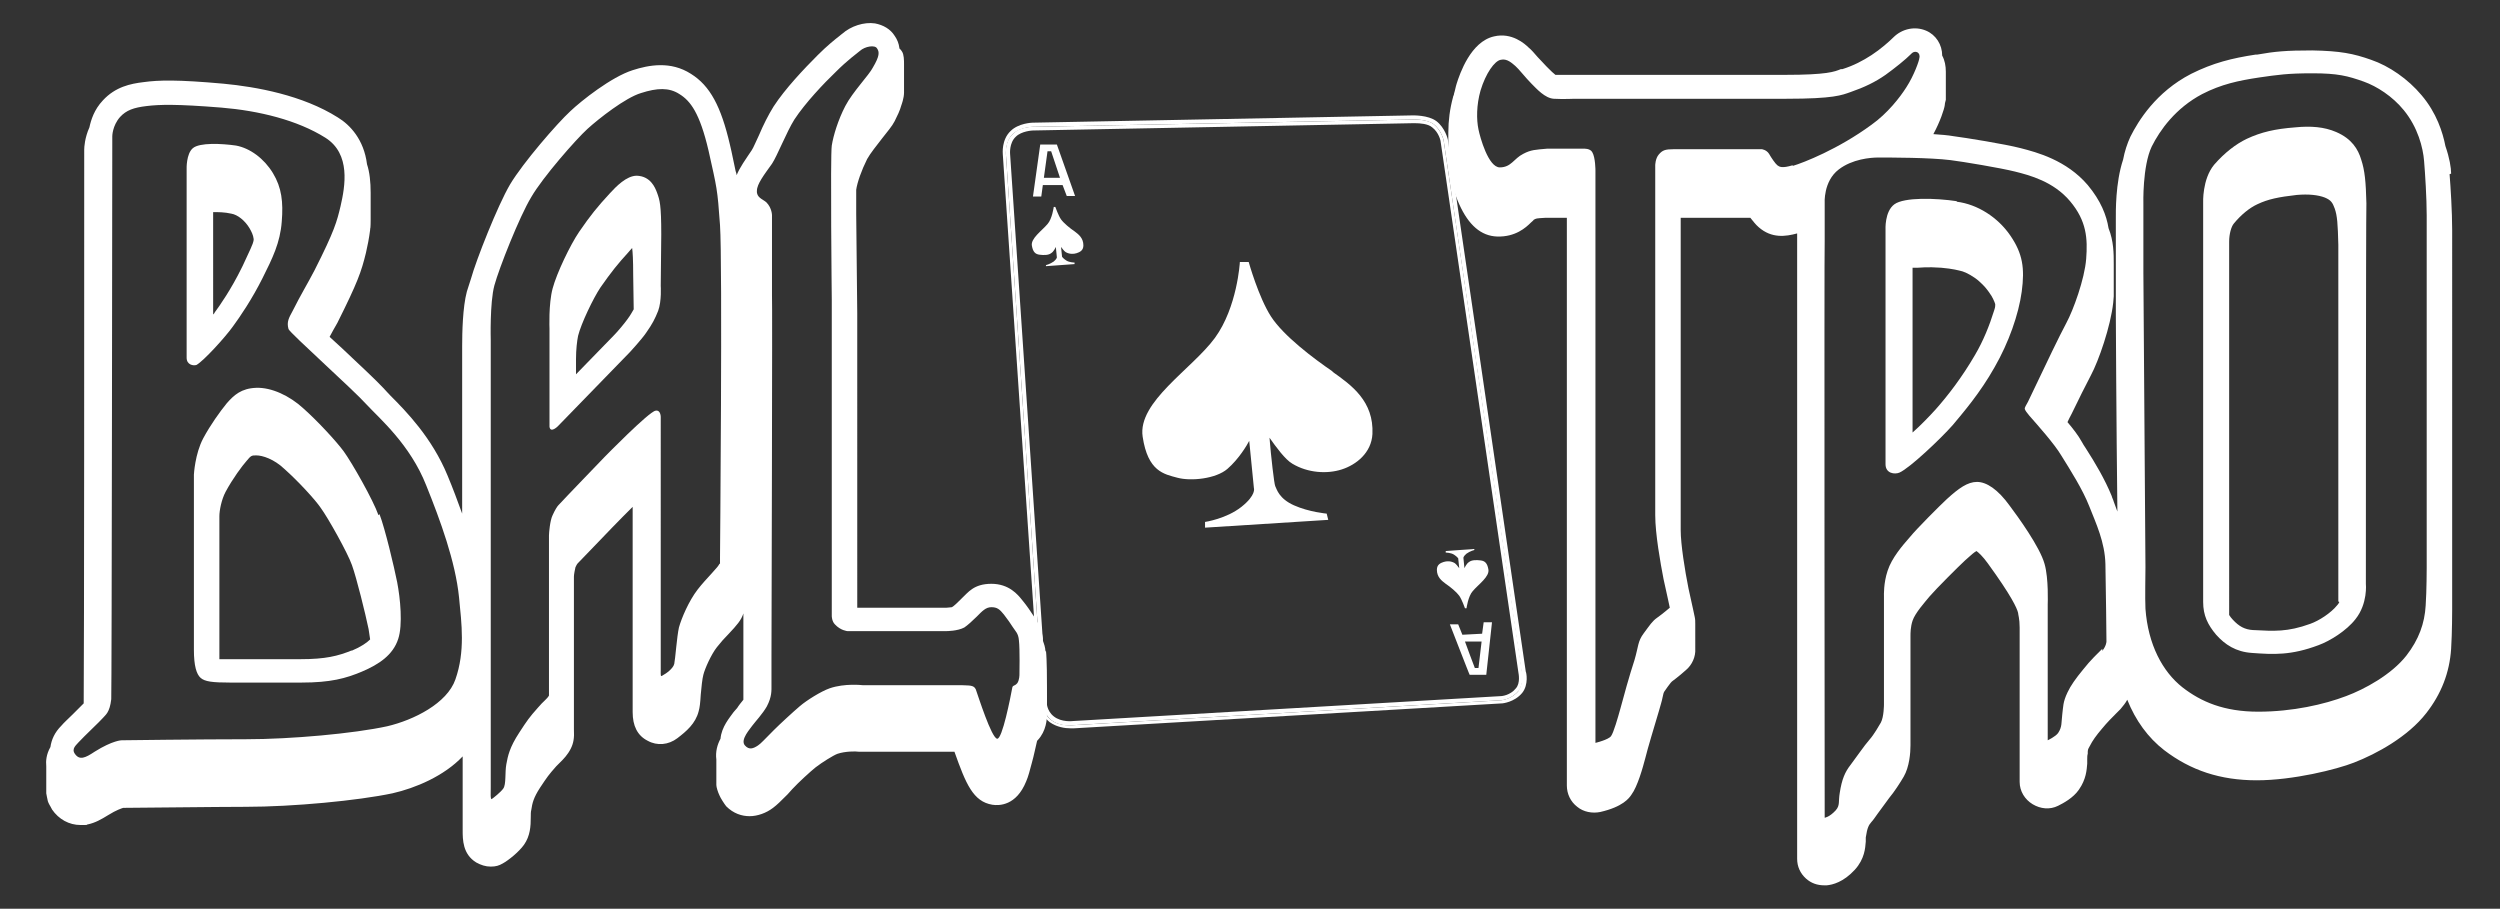 <svg xml:space="preserve" style="enable-background:new 0 0 480.9 174.8;" viewBox="0 0 480.9 174.8" y="0px" x="0px" xmlns:xlink="http://www.w3.org/1999/xlink" xmlns="http://www.w3.org/2000/svg" id="_x31__copy_10" version="1.1">
<rect x="0" y="0" width="480.9" height="174.8" fill="#333333" stroke="none"/>
<style type="text/css">
	.st0{fill:#FFFFFF;}
</style>
<g>
	<path d="M450,115.5L450,115.5L450,115.5L450,115.5L450,115.5h-0.1l0,0H450z" class="st0"></path>
	<path d="M127.2,45.1c0-5.8-0.3-6.6-0.8-8c-0.4-1.1-1.3-3.2-3.9-3.3c-2,0-4,2.1-5.2,3.4c-2.4,2.6-3.7,4.2-5.9,7.4
		c-1.7,2.5-4.3,7.9-5.1,10.9s-0.6,7.7-0.6,7.7v18.9c0.2,1.3,1.6-0.1,1.6-0.1l13.9-14.3c0,0,2.3-2.5,3.1-3.7c1.2-1.7,1.7-2.7,2.3-4.2
		c0.7-1.9,0.5-4.8,0.5-4.8L127.2,45.1L127.2,45.1z M121.9,59.5c-0.3,0.5-0.6,1.1-1.2,1.9c-0.5,0.7-1.8,2.3-2.7,3.2l-7.2,7.4v-2.9
		c0-1.9,0.2-3.5,0.4-4.5c0.6-2.4,2.9-7.2,4.3-9.3c2.1-3,3.3-4.5,5.4-6.8c0.2-0.2,0.4-0.5,0.7-0.8c0.1,0.8,0.2,2.2,0.2,5.2
		L121.9,59.5L121.9,59.5z" class="st0"></path>
	<path d="M201.1,125.4c0-0.9-0.3-1.6-0.5-2.2c0-0.1,0-0.3,0-0.4c-0.3-2.2-1.2-3.4-1.7-4.2c0,0-0.1-0.2-0.2-0.3
		c-0.4-0.6-1.1-1.7-2.1-2.9c-0.8-1-2.5-3.1-5.9-3.1s-4.5,1.7-5.6,2.7c-0.1,0.1-0.2,0.2-0.4,0.4c-0.4,0.4-1.2,1.2-1.6,1.4
		c-0.2,0-0.7,0.1-1,0.1c0,0,0,0-0.2,0h-17V60.3l0,0c0-0.2-0.1-10.7-0.2-19.1c0-3.4,0-4.4,0-4.7c0.2-1.4,1-3.7,2.1-5.9
		c0.6-1.1,1.9-2.7,2.9-4s1.9-2.3,2.4-3.3s1-2,1.3-3.1c0,0,0.5-1.3,0.5-2.4c0-1.2,0-3.9,0-5.4c0-0.8,0-1.9-0.4-2.5
		c-0.1-0.2-0.3-0.4-0.5-0.6c0,0,0,0,0-0.1c-0.1-0.8-0.4-1.6-0.9-2.3c-0.8-1.3-2.2-2.1-3.8-2.4c-2.1-0.3-4.6,0.5-6.3,2
		c-0.1,0.1-0.3,0.2-0.5,0.4c-0.9,0.7-2.4,1.9-4.2,3.7c-2.6,2.6-6.3,6.5-8.5,9.9c-1,1.6-2,3.6-2.8,5.5c-0.5,1-1.1,2.5-1.4,2.9l0,0
		c-1.2,1.8-2.3,3.3-2.9,4.8c0-0.2-0.1-0.5-0.2-0.8c-0.2-1-0.5-2.3-0.8-3.8l-0.3-1.3c-1.7-7.3-3.8-11.3-7.5-13.6
		c-3.9-2.5-8.1-1.7-11.2-0.7c-4.1,1.3-9.9,5.9-12,7.9c-2.5,2.3-9.1,9.9-11.6,14.1c-2.4,4.1-6.5,14.5-7.5,18.1l0,0
		c-0.3,1-0.6,1.8-0.8,2.5c-0.8,3-0.9,7.9-0.9,10.5l0,0c0,1.4,0,2.4,0,2.7c0,1.9,0,3.5,0,3.9v25.6c-0.9-2.5-1.8-4.9-2.8-7.3
		c-3-7.3-8-12.4-11-15.4c-0.6-0.6-1-1.1-1.4-1.5c-1.3-1.4-4.5-4.4-7.9-7.6c-0.8-0.7-1.6-1.5-2.4-2.2c0.5-0.9,0.9-1.7,1.5-2.7
		c3.9-7.8,4.6-9.8,5.5-13.5c0.3-1.3,0.6-2.8,0.8-4.4V44c0.1,0,0.1-1.7,0.1-1.7c0-0.4,0-0.7,0-1.1v-4.1c0-2.1-0.2-4-0.7-5.5
		c-0.6-4.8-3.3-7.6-5.6-9c-6.8-4.3-15.7-5.9-22-6.5c-8.9-0.8-12.5-0.7-15.4-0.3c-2.5,0.3-5.4,0.9-7.8,3.5c-1.7,1.8-2.3,3.8-2.6,5.2
		c-0.9,2-1,3.8-1,4.3c0,27.1,0,95.2-0.1,106.5c-0.4,0.4-1.4,1.4-2.1,2.1c-0.8,0.8-1.7,1.6-2.2,2.2l0,0c-1.3,1.3-1.9,2.7-2.1,4.1
		c-0.8,1.4-0.9,2.7-0.8,3.7l0,0c0,0.5,0,0.9,0,1.3v2.7c0,0.4,0,0.8,0,1.2c0,0,0.2,1.1,0.3,1.5s0.6,1.2,0.6,1.2
		c0,0.1,0.2,0.3,0.2,0.4c1.3,1.9,3.3,3,5.5,3s0.8,0,1.3-0.1c1.5-0.3,2.7-1,4-1.8c1.6-1,2.6-1.3,2.9-1.4c2.6,0,18.3-0.2,23.5-0.2
		c9.2,0,21.7-1.2,28.3-2.6c4.4-1,9.9-3.3,13.5-7.1v8.6c0,0.1,0,0.3,0,0.4c0,0.3,0,0.7,0,1.1v0.3c0,0.4,0,0.9,0,1.3v2.1
		c0,0.1,0,0.3,0,0.4c0,1.8,0,4.6,2.6,6.2c0.9,0.5,1.8,0.8,2.8,0.8s1.6-0.2,2.3-0.6c1.1-0.6,3.1-2.2,4.1-3.6c1.2-1.7,1.3-3.6,1.3-5.3
		c0-0.5,0-1.1,0.1-1.4l0,0c0.2-1.3,0.4-2.3,1.7-4.3c1.4-2.1,1.6-2.4,3.1-4.1c0.3-0.3,0.5-0.5,0.8-0.8c0.6-0.6,1.4-1.4,2-2.6
		c0.5-1,0.7-2,0.6-3.7v-4.4c0-0.3,0-0.6,0-0.8v-24.2c0-0.4,0.2-1.4,0.3-1.8c0.2-0.4,0.3-0.6,0.4-0.7c1.3-1.3,6.6-6.9,8.7-9
		c0.6-0.6,1.3-1.3,1.9-1.9v34.2l0,0l0,0v0.2c0,0.2,0,0.4,0,0.6l0,0v0.7c0,0.2,0,0.5,0,0.7v3.1c0,2.6,0.9,4.5,2.9,5.5
		c1.8,1,4,0.8,5.7-0.5l0,0c1.7-1.3,3.5-2.8,4.1-5.2c0.2-0.7,0.3-1.5,0.4-3.2c0.1-1.2,0.3-3.1,0.5-3.8c0.3-1.2,1.5-3.9,2.6-5.3
		c0.7-0.9,1.5-1.8,2.3-2.6c1.5-1.6,2.4-2.6,2.8-3.9c0,1.4,0,2.6,0,3.8c0,4.1,0,6.8,0,7.1c0,2.2,0,4,0,5.5c0,0,0,0.1,0,0.2
		c-0.4,0.5-0.9,1.1-1.2,1.6c-0.3,0.3-0.5,0.6-0.7,0.8l0,0c-0.7,1-2.3,2.8-2.5,5.1c-0.6,1.1-1,2.5-0.8,4c0,0.5,0,0.9,0,1.4v2.5
		c0,0.5,0,0.6,0,1s0.3,1.4,0.6,2c0.2,0.5,0.9,1.6,1.3,2.1c1.4,1.4,3,1.9,4.5,1.9s3.2-0.6,4.5-1.6c0.8-0.6,1.4-1.2,2.8-2.6l0.9-1
		c1.2-1.3,3.5-3.4,4.5-4.2c1.3-1,3.4-2.3,4.2-2.6c1.5-0.5,3.5-0.5,4.1-0.4h0.3h0.3c5.8,0,14.9,0,17.8,0c2.2,6.2,3.6,9.6,7.3,10.2
		c1.3,0.2,4.6,0.2,6.5-4.5c0.4-0.9,0.7-2.1,1.1-3.6c0.4-1.4,0.7-3,1-4.2c0,0,0,0,0.1-0.1c1.7-1.8,1.8-4.1,1.8-5.1c0-0.4,0-1.8,0-3.2
		c0-0.2,0-0.4,0-0.6c0-0.2,0-0.4,0-0.8c0-0.2,0-0.4,0-0.5c0-1.1,0-5.3-0.2-7.1L201.1,125.4z M87.6,130.7c-1.6,4.6-8,7.8-13.1,9
		c-6.4,1.4-18.5,2.5-27.2,2.5s-23.9,0.2-23.9,0.2s-1.7,0-5.2,2.2c-1.8,1.2-2.9,1.7-3.8,0.4c-0.7-1,0.3-1.7,0.7-2.2
		c1.2-1.3,4.1-4,4.7-4.7c0.5-0.6,1.3-1,1.6-3.6c0.1-1.1,0.2-108.3,0.2-108.3s0-2,1.5-3.7c1.2-1.3,2.6-1.8,5.1-2.1
		c2.5-0.3,5.7-0.4,14.4,0.3c7.2,0.6,14.6,2.4,20,5.8c4.9,3.1,3.8,9.3,2.9,13.2c-0.7,2.9-1.1,4.6-5,12.3c-1.4,2.7-2.6,4.6-4.2,7.8
		c-0.7,1.3-1.2,2.1-0.8,3.5c0.3,0.8,12.5,11.7,15,14.5c2.5,2.7,8.4,7.7,11.5,15.6c2.7,6.7,5.6,14.6,6.3,21.5
		C88.8,120,89.5,125.3,87.6,130.7L87.6,130.7z M138.4,108.4c-0.1,0.6-2.5,2.8-4.2,5s-3.1,5.5-3.6,7.3c-0.4,1.8-0.7,6.1-0.9,7
		s-1.6,1.9-2.2,2.2c-0.5,0.4-0.4-0.1-0.4-1V80.2c0,0,0-1.4-1-1.2c-1.3,0.2-9.8,8.9-9.8,8.9s-8,8.3-8.9,9.3c-0.2,0.2-0.6,0.8-1.1,1.9
		c-0.5,1-0.7,3.4-0.7,3.9v29.5c0,0,0,1.1,0,1.3c-0.4,0.7-1.1,1.1-2.1,2.3c-1.7,1.9-2.1,2.5-3.6,4.8c-1.9,2.9-2.2,4.5-2.5,6.1
		s0,3.9-0.6,4.7c-0.5,0.7-1.9,1.8-2.2,2s-0.2-1.4-0.2-2.3s0-86.2,0-86c0,0-0.2-7.2,0.7-10.5s4.8-13.2,7.1-17
		c2.2-3.8,8.6-11.1,10.8-13.1s7.3-6,10.3-6.9c3.1-1,5.4-1.1,7.4,0.2c2.1,1.3,3.9,3.6,5.6,10.9c1.6,7.2,1.7,7.2,2.2,14.3s0,64,0,64
		s0,0.7,0,1.2L138.4,108.4z M195.7,131.4c-0.6,0.7-0.9,0.3-1,1c-0.3,1.6-1.9,9.9-2.9,9.7c-1.1-0.2-3.6-8.1-4.1-9.5
		c-0.4-0.9-1.4-0.7-2.8-0.8c-1,0-19,0-19,0s-3.4-0.4-6.3,0.6c-1.7,0.6-4.4,2.3-5.7,3.4s-3.9,3.5-5,4.6c-2,2-2.5,2.6-3.1,3
		c-0.9,0.6-1.7,0.9-2.5,0c-1-1.1,1.1-3.3,1.4-3.8c0.6-0.8,2-2.3,2.8-3.7c1-1.9,0.9-3.1,0.9-4.1c0-2.1,0-4.4,0-5.7s0.2-69.4,0.1-69.3
		V41.4c0,0,0-1.4-1.1-2.5c-0.7-0.6-1.9-0.9-1.8-2.2c0-1.3,1.4-3.1,2.9-5.2c1-1.5,2.8-6.1,4.3-8.5c2.1-3.2,5.7-7,8-9.2
		c2.2-2.2,4-3.5,4.6-4c1-0.9,2.9-1.2,3.3-0.5c0.5,0.7,0.5,1.5-0.8,3.7c-0.7,1.4-3.9,4.7-5.3,7.4c-1.4,2.7-2.3,5.7-2.6,7.6
		c-0.3,1.9,0,29.6,0,29.6v60.9c0,0,0,1,0.6,1.6c1.1,1.2,2.4,1.3,2.4,1.3h19.1c0,0,2.1,0,3.4-0.7c0.6-0.4,1.6-1.3,2.4-2.1
		c1-1,1.7-1.8,2.8-1.8s1.6,0.4,2.4,1.4c0.7,0.9,1.4,1.9,1.7,2.4c0.5,0.8,1.1,1.2,1.2,2.6c0.2,1.6,0.1,6.6,0.1,6.6
		S196.1,130.8,195.7,131.4L195.7,131.4z" class="st0"></path>
	<path d="M72.8,99.1c-1-2.9-5.1-10.1-6.7-12.3c-1.4-1.9-5-5.8-7.7-8.2c-2.7-2.5-6.2-4.1-9.1-4s-4.3,1.4-5.7,3
		c-1.3,1.6-3.1,4.1-4.5,6.7c-1.6,3-1.8,7-1.8,7v4c0,0,0,28.2,0,29.7c0,3.1,0.5,4.7,1.3,5.4s2.2,0.9,5.7,0.9H58
		c5.6,0,8.5-0.8,11.6-2.1c3.3-1.4,6-3.2,7-6.3c0.9-2.7,0.4-7.8-0.2-10.9c-0.6-3-2.3-10.2-3.4-13.1L72.8,99.1z M67.7,125.1
		c-2.7,1.1-5.1,1.7-9.9,1.7H44.1c-0.8,0-1.4,0-1.9,0v-0.2c0-13.7,0-22,0-23.3c0-1.7,0-3.1,0-4c0-1.1,0.4-3.2,1.2-4.7
		c1.4-2.6,3.2-5,4-5.9c0.9-1.1,1-1.1,1.9-1.1c1.2,0,3.4,0.7,5.4,2.6c2.7,2.4,6,6,7,7.5c1.4,1.9,5.2,8.7,6,11
		c0.9,2.5,2.6,9.4,3.2,12.3c0.1,0.6,0.2,1.3,0.3,2c-0.6,0.6-1.7,1.4-3.6,2.2L67.7,125.1z" class="st0"></path>
	<path d="M37.8,70.2c1.4-0.8,5.5-5.3,7-7.4c1.4-1.9,3.7-5.3,5.7-9.3c1.9-3.8,3.4-6.8,3.7-10.9c0.3-3.7,0-6.5-1.7-9.3
		s-4.4-4.8-7.1-5.3c-2.8-0.4-7-0.6-8.3,0.5s-1.2,4-1.2,4v36.3C35.9,70.2,37.2,70.4,37.8,70.2L37.8,70.2z M41,40.8
		c0.9,0,2.2,0,3.5,0.3c1.2,0.2,2.6,1.3,3.5,2.8c0.4,0.7,0.7,1.3,0.8,2.1c0,0.3-0.1,0.6-0.2,0.9c-0.5,1.3-1.2,2.6-1.9,4.2l-0.2,0.4
		c-2,4.1-4.3,7.4-5.2,8.6c0,0.1-0.2,0.3-0.3,0.4L41,40.8L41,40.8z" class="st0"></path>
	<path d="M471.5,33.4L471.5,33.4c0-1.1-0.3-3-1.1-5.3c-0.5-2.6-1.7-6.4-4.6-9.8c-2.6-3.1-6.2-5.6-9.7-6.8
		c-3.4-1.2-5.9-1.7-11.3-1.8c-5.1,0-7.2,0.2-10.6,0.8h-0.3c-4.6,0.7-8.2,1.6-12.4,3.7c-6.8,3.5-10.2,9.1-11.7,12.1
		c-0.6,1.3-1.1,2.8-1.4,4.4c-1.5,4.5-1.4,10.1-1.4,11.5v3.5c0,0.8,0,1.4,0,1.6v13.2c0,0,0.1,21.4,0.3,37.9c-0.2-0.6-0.5-1.3-0.7-1.9
		c-0.1-0.4-0.3-0.7-0.4-1.1c-1.3-3.2-3.2-6.4-5-9.2c-0.3-0.4-0.5-0.8-0.8-1.3c-0.6-1.1-1.6-2.4-2.7-3.7c0.2-0.5,0.5-1,0.8-1.6
		c1.2-2.5,2.9-5.9,3.7-7.4c1.5-2.8,3.8-9.4,4.3-14c0-0.4,0.1-0.8,0.1-1.2v-1.1c0-0.6,0-1.1,0-1.6v-2.5c0-0.3,0-0.7,0-1
		c0-2,0-4.4-1-6.9c-0.4-2.5-1.5-5.3-4-8.3c-4.1-4.8-9.8-6.3-12.9-7.1c-3.1-0.8-10.6-2-12.9-2.3c-1.1-0.2-2.5-0.3-3.9-0.4
		c1.3-2.4,2.1-4.8,2.2-5.6c0-0.3,0.1-0.6,0.2-1l0,0c0,0,0,0,0-0.1c0-0.2,0-0.4,0-0.6v-4.7c0-1.1-0.2-2.2-0.7-3.1
		c0-2.1-1.2-4-3.1-4.8c-2.1-0.9-4.6-0.4-6.3,1.3c-0.8,0.8-2.5,2.3-4.2,3.4s-3.4,2-5.6,2.7h-0.3c-1.2,0.5-2.7,1.1-10.7,1.1
		s-40.4,0-40.8,0c0,0,0,0-0.1,0c0,0-1.8,0-3.3,0c-0.4-0.3-0.9-0.8-1.3-1.2c-0.2-0.2-0.3-0.3-0.5-0.5c-0.4-0.4-1-1.1-1.6-1.7
		c-0.7-0.8-1.2-1.4-1.7-1.8l0,0c-0.8-0.8-3.3-3-6.7-2.2c-4.5,1-6.6,7.2-7.2,9.1c-0.2,0.6-0.3,1.3-0.5,1.9c0,0.3-0.2,0.5-0.2,0.7
		c-0.6,2.2-0.9,4.5-0.9,6.8c0,0.5,0,0.9,0,1.5v2.6c0,0.4,0,0.8,0,1.2v0.9c0,0.5,0,0.9,0.2,1.4c0,0.3,0.1,0.7,0.2,1
		c0.2,1,0.8,3.2,1.7,5.2c1.8,4,4.2,6.1,7.3,6.2c3.5,0.1,5.5-1.7,6.5-2.7c0.2-0.2,0.5-0.4,0.5-0.5c0.5-0.3,0.5-0.3,2.2-0.4h0.3
		c0.4,0,2,0,3.9,0v103.9v0.2v1.3v0.2v3.6c0,1.6,0.7,3.1,2,4.1c1.2,1,2.9,1.3,4.4,1c4.4-1,5.6-2.7,6-3.3c1.2-1.6,2.2-5.2,2.7-7.1
		c0.4-1.7,1.8-6.3,2.6-9c0.3-1.1,0.6-2,0.7-2.6c0.2-0.9,0.2-0.9,0.3-1.1c0.3-0.4,0.5-0.7,0.7-1c0.5-0.7,0.7-0.9,0.8-1
		c1.1-0.8,2.5-2,2.7-2.2c1.2-1,1.9-2.6,1.8-4.1V120c0-0.4,0-0.9-0.1-1.3c0,0-0.5-2.4-1.2-5.5c-0.7-3.5-1.5-8.5-1.5-11.2V41.9
		c2.8,0,8.7,0,13.4,0c0.5,0.6,1,1.3,1.6,1.8c2.5,2.2,5.2,1.8,7.4,1.2v1.3c0,0.3,0,0.6,0,0.8v1.9c0,0,0,0.2,0,0.3c0,0.2,0,0.5,0,0.8
		c0,0.7,0,1.6,0,2.9c0,2.5,0,6,0,10.3c0,7.7,0,18.6,0,32.4c0,26,0,56.4,0,65.1v4.5c0,1.5,0.6,2.8,1.7,3.8c1,0.9,2.2,1.3,3.5,1.3
		s0.3,0,0.5,0c1.1-0.1,3.2-0.6,5.4-3c1.9-2.1,2-4.2,2.1-5.4c0-0.3,0-0.5,0-0.8c0.3-2,0.6-2.4,1.1-3c0.3-0.3,0.7-0.9,1.2-1.6
		c0.7-0.9,1.8-2.5,2.2-3c1-1.2,2.1-2.9,2.8-4.1c1.1-1.9,1.3-4.6,1.3-6l0,0v-3.6v-0.1c0,0,0,0,0-0.1v-1c0-0.2,0-0.3,0-0.3l0,0
		c0,0,0-6.7,0-12.4c0-1.8,0-2.5,0-2.8c0-0.2,0-0.5,0-0.7c0-0.6,0-1.8,0.4-3c0.5-1.5,2.4-3.6,3.3-4.7c1.2-1.4,5.5-5.7,6.8-6.9
		c1.2-1.1,1.8-1.6,2.2-1.8c0.4,0.3,1.2,1,2.2,2.4l0,0c4.5,6.2,5.6,8.6,5.8,9.5c0,0.3,0.3,1.1,0.3,2.8v3.3c0,0,0,0.1,0,0.2v26.2
		c0,1.8,1,3.4,2.5,4.3c1.5,0.9,3.3,1.1,4.9,0.3c1-0.5,2.9-1.5,4-3.1c1.4-2,1.5-3.8,1.6-5c0-0.3,0-0.6,0-0.8c0-0.4,0-0.8,0.1-1.1
		c0-0.8,0-0.8,0.4-1.5c0.5-1,1.2-2,2.4-3.4c0.9-1.1,1.9-2.1,2.7-2.9c0.3-0.3,0.6-0.6,0.8-0.8c0.5-0.6,1-1.2,1.3-1.8
		c1.6,4,4,7.3,7.1,9.7c5.1,3.9,10.8,5.8,17.8,5.8s15.4-2.1,18.7-3.4c4.4-1.7,10.4-5,13.9-9.5c2.9-3.7,4.5-7.8,4.8-12.4
		c0.2-3.1,0.2-7.5,0.2-7.6V44.3c0-3.6-0.3-8.3-0.5-10.8L471.5,33.4z M344.8,31.8c-2,0.6-2.5,0.3-2.9,0c-0.4-0.3-1.2-1.5-1.6-2.2
		c-0.5-0.8-1.4-0.9-1.4-0.9s-15.2,0-16.9,0c-1.7,0-2.2,0.2-2.9,1c-0.7,0.8-0.7,2.1-0.7,2.1v67.3c0,3.6,1,9.2,1.6,12.3
		c0.7,3.1,1.2,5.5,1.2,5.5s-1.4,1.2-2.4,1.9s-1.4,1.4-2.6,3s-1,2.5-1.8,5.2c-0.9,2.7-2.2,7.4-2.7,9.3c-0.5,1.8-1.3,4.6-1.8,5.3
		s-3,1.3-3,1.3V32.8c0,0,0-2.5-0.6-3.5c-0.4-0.8-1.7-0.7-1.7-0.7s-6.6,0-7,0c-2.2,0.2-3.1,0.2-4.6,1c-1.8,0.9-2.3,2.6-4.5,2.6
		s-3.8-5.8-4.1-7.3c-0.4-1.9-0.4-4.7,0.4-7.5c1-3.3,2.7-5.7,3.9-5.9c1.2-0.3,2.2,0.7,2.8,1.2s2,2.3,3.1,3.4c1,1,2.6,2.8,4.3,2.9
		s4,0,4,0s37.4,0,40.7,0c9.2,0,10.7-0.7,12.4-1.3c2.6-0.9,4.7-1.9,6.7-3.3c1.8-1.3,3.8-2.9,4.9-4c0.8-0.9,1.9-0.3,1.6,0.8
		c0,0.4-1,3.3-2.5,5.6c-1.2,1.9-3.6,5-6.7,7.2c-6.4,4.7-13.1,7.3-15.1,7.9L344.8,31.8z M404.4,124.8c-0.7,0.7-2.3,2.2-3.7,4
		c-1.4,1.7-2.4,3.1-3,4.4c-0.9,1.9-0.8,2.7-1,4.2c-0.2,1.6,0,2.4-0.8,3.6c-0.5,0.7-2,1.4-2,1.4v-26.2c0,0,0.2-4.9-0.6-7.7
		c-0.9-3.3-5.2-9.2-6.7-11.2c-2.3-3.2-4.5-4.6-6.3-4.6s-3.5,1.2-5.8,3.3c-1.3,1.2-5.8,5.7-7.1,7.3c-1.4,1.6-3.5,4-4.3,6.5
		c-0.8,2.4-0.7,4.7-0.7,4.9c0,0.2,0,20.8,0,20.8s0,2.4-0.6,3.5c-0.3,0.5-1.3,2.3-2.2,3.3c-0.9,1-2.9,3.9-3.6,4.8
		c-1.1,1.4-1.7,2.8-2.1,5.4c-0.3,1.7,0.1,2.4-0.8,3.4c-1.2,1.3-2.1,1.4-2.1,1.4s-0.1-110.9,0-110.9v-7.3c0,0-0.3-4.2,2.7-6.5
		c2.6-2,6.1-2.3,7.6-2.3c2.4,0,9.9,0,13.9,0.5c2.4,0.3,9.6,1.5,12.4,2.2s7.4,1.9,10.6,5.7s3.4,7.2,3.1,11.1s-2.5,9.9-3.8,12.3
		s-4.4,8.9-5.2,10.6c-0.8,1.6-1.4,3-2.2,4.6c-0.3,0.6-0.7,1.1-0.6,1.4s0.4,0.7,0.9,1.3c1.5,1.7,4.8,5.4,6.1,7.6
		c1.8,2.9,4.1,6.5,5.4,9.8s3,6.9,3.1,11.1s0.2,14.9,0.2,14.9s0,0.8-0.8,1.8V124.8z M466.8,109.2c0,0,0,4.4-0.2,7.3
		c-0.2,3.4-1.3,6.5-3.7,9.6c-2.9,3.7-8.1,6.5-11.6,7.8c-4.2,1.6-10.3,3-16.9,3s-11-1.9-14.6-4.7c-3.8-3-6.6-8.2-7.1-15.1
		c-0.1-2.1,0-6.5,0-8s-0.4-56.7-0.4-56.7V39.2c0,0-0.2-7.2,1.6-11c1.6-3.2,4.6-7.4,9.7-10.1c3.7-1.9,7-2.6,11-3.2
		c3.5-0.5,5.4-0.8,10.2-0.8c4.9,0,6.8,0.5,9.9,1.6c2.5,0.9,5.5,2.8,7.7,5.5c2.7,3.3,3.7,7.2,3.9,9.8c0.2,2.4,0.5,7.1,0.5,10.4V109.2
		L466.8,109.2z" class="st0"></path>
	<path d="M376.4,38.7c-4-0.6-10.1-0.8-12,0.6c-1.9,1.4-1.7,4.9-1.7,4.9v45.1c0,1.8,1.8,2,2.7,1.6
		c2-0.9,7.9-6.5,10.2-9.1c2-2.4,5.3-6.2,8.1-11.2c2.7-4.7,4.6-10.1,5.2-14.5c0.6-4.5,0.2-7.3-2.2-10.8c-2.4-3.5-6.3-6-10.3-6.5
		L376.4,38.7z M383.6,59.7c-0.9,2.9-2.1,5.9-3.7,8.6c-2.5,4.3-5.2,7.8-7.6,10.5c-1.1,1.2-2.7,2.9-4.4,4.4V51.5c0.2,0,0.5,0,0.7,0
		h0.3c0.3,0,1.8-0.2,4.5,0c2.3,0.2,3.3,0.5,4.1,0.7c0.7,0.2,2.2,1,3.2,1.9c1.1,1,1.3,1.3,1.9,2.1l0.2,0.3c0.4,0.5,0.9,1.6,1,2
		c0,0,0,0.1,0,0.2C383.8,59.1,383.7,59.4,383.6,59.7L383.6,59.7z" class="st0"></path>
	<path d="M455.2,39.1c-0.1-4.1-0.3-6.3-1-8.4c-0.6-2-1.8-4-4.8-5.3c-2.3-1-4.9-1.2-7.9-0.9c-3.9,0.3-6.5,0.9-9.3,2.2
		c-2.1,1-4.3,2.7-6.3,5c-2.3,2.8-2.1,7.3-2.1,7.3v13.5c0,0,0,62.1,0,63.3c0,2.6,0.9,4.4,2.5,6.3c1.7,1.9,3.8,3.3,6.9,3.5
		c4.1,0.3,7.5,0.5,12.8-1.5c2.2-0.8,5.4-2.8,7.1-5c2.4-3,2-6.8,2-6.8S455.1,41.9,455.2,39.1L455.2,39.1z M450,115.8
		c-0.1,0.2-0.2,0.4-0.4,0.6c-1.2,1.5-3.5,3-5.2,3.6c-4.4,1.6-7,1.4-10.9,1.2h-0.1c-1.6-0.1-2.7-0.7-3.9-2c-0.3-0.3-0.5-0.6-0.7-0.9
		V60.5v-14c0-1.5,0.4-2.9,0.9-3.5c1.4-1.7,3-3,4.5-3.7c2.1-1,4.1-1.4,7.6-1.8c2.3-0.2,4.1,0,5.4,0.5c1.2,0.5,1.5,1,1.9,2.1
		c0.5,1.4,0.6,3,0.7,7c0,0.4,0,3.3,0,17.7c0,21.5,0,50.3,0,50.3v0.6L450,115.8z M450.1,115.6L450.1,115.6L450.1,115.6L450.1,115.6
		h0.1l0,0H450.1z" class="st0"></path>
</g>
<g>
	<path d="M293.5,129.2l-15-102.4c0,0-0.5-2.2-2.2-3.5c-1.6-1.2-4.5-1.1-4.7-1.1l-73,1.4c-0.1,0-2.7,0.1-4.2,1.6
		c-1.8,1.7-1.5,4.4-1.5,4.5l7.1,105.2c0,0.4,0,2.5,1.9,4c1.4,1,3,1.2,4,1.2s0.6,0,0.7,0l82.4-4.8c0,0,2.3-0.2,3.8-2
		C294.1,131.7,293.6,129.3,293.5,129.2L293.5,129.2z M292.1,132.9c-1.3,1.6-3.3,1.8-3.3,1.8l-82.4,4.8c0,0-2.5,0.3-4.2-1
		c-1.8-1.4-1.6-3.5-1.6-3.5l-7.1-105.3c0,0-0.2-2.4,1.3-3.9c1.4-1.3,3.7-1.4,3.7-1.4l73-1.4c0,0,2.8-0.2,4.3,0.9
		c1.5,1.2,1.9,3.1,1.9,3.1l15,102.4c0,0,0.4,2.2-0.7,3.5H292.1z" class="st0"></path>
	<path d="M277.7,27c0,0-0.4-1.9-1.9-3.1c-1.4-1.1-4.3-0.9-4.3-0.9l-73,1.4c0,0-2.4,0-3.7,1.4c-1.6,1.5-1.3,3.9-1.3,3.9
		l7.1,105.3c0,0-0.1,2.1,1.6,3.5c1.8,1.4,4.2,1,4.2,1l82.4-4.8c0,0,1.9-0.1,3.3-1.8c1.1-1.4,0.7-3.5,0.7-3.5L277.7,27L277.7,27z
		 M291.6,132.4c-1.1,1.4-2.8,1.5-2.8,1.5l-82.4,4.8l0,0c0,0-2.2,0.3-3.7-0.9c-1.4-1.1-1.4-2.8-1.3-2.8l0,0l-7.1-105.4
		c0,0-0.2-2.1,1.1-3.3c1.1-1.1,3.2-1.2,3.3-1.2l73-1.4l0,0c0.1,0,0.3,0,0.5,0c0.9,0,2.5,0.1,3.3,0.8c1.3,1,1.6,2.6,1.6,2.6l0,0
		l15,102.4C292.1,129.5,292.5,131.4,291.6,132.4z" class="st0"></path>
</g>
<path d="M256.4,71.5c-3.8-2.6-9.5-6.9-11.9-10.6s-4.3-10.5-4.3-10.5h-1.7c0,0.1-0.5,8.7-4.8,14.6
	c-4.4,6-14.9,12.3-13.9,19s4.1,7.2,6.7,7.9s7.4,0.2,9.6-1.7s3.8-4.6,4.2-5.4l0.9,9.1c0,0,0.5,1.3-2.4,3.6c-2.9,2.3-7,2.9-7,2.9v1.1
	l23.7-1.5l-0.3-1.2c0,0-3.4-0.3-6.3-1.6s-3.3-3.1-3.6-3.7c-0.2-0.4-0.8-5.6-1.1-9.3c1.2,1.7,3,4.2,4.4,5c3,1.8,6.7,2,9.5,1.1
	c2.8-0.9,5.7-3.2,5.9-6.8c0.3-6.3-4-9.4-7.7-12H256.4z" class="st0"></path>
<path d="M206.7,44.5c-0.9-0.6-2.1-1.6-2.6-2.3s-1.1-2.4-1.1-2.4h-0.3c0,0-0.3,2.3-1.2,3.3c-1.1,1.3-3.3,2.8-3,4.2
	c0.2,1.1,0.6,1.6,1.5,1.7c0.8,0.1,1.7,0.1,2.2-0.3c0.5-0.3,0.8-1,0.9-1.2l0.2,2c0,0,0,0.3-0.6,0.8c-0.7,0.5-1.5,0.7-1.5,0.7v0.2
	l5.5-0.4v-0.3c0,0-1,0-1.6-0.4s-0.7-0.6-0.8-0.7c0,0-0.1-1.1-0.2-1.9c0.3,0.4,0.6,0.8,0.9,1c0.7,0.4,1.5,0.4,2.1,0.2
	s1.3-0.5,1.3-1.5C208.4,45.8,207.5,45.1,206.7,44.5L206.7,44.5z" class="st0"></path>
<path d="M278.1,112.3c0.9,0.6,2.1,1.6,2.6,2.3s1.1,2.4,1.1,2.4h0.3c0,0,0.3-2.3,1.2-3.3c1.1-1.3,3.3-2.8,3-4.2
	c-0.2-1.1-0.6-1.6-1.5-1.7c-0.8-0.1-1.7-0.1-2.2,0.3c-0.5,0.3-0.8,1-0.9,1.2l-0.2-2c0,0,0-0.3,0.6-0.8c0.7-0.5,1.5-0.7,1.5-0.7v-0.2
	l-5.5,0.4v0.3c0,0,1,0,1.6,0.4s0.7,0.6,0.8,0.7c0,0,0.1,1.1,0.2,1.9c-0.3-0.4-0.6-0.8-0.9-1c-0.7-0.4-1.5-0.4-2.1-0.2
	c-0.6,0.2-1.3,0.5-1.3,1.5C276.4,111,277.3,111.7,278.1,112.3L278.1,112.3z" class="st0"></path>
<path d="M285.9,129.8h-3.2c0,0.1-3.8-9.7-3.8-9.7h1.6l0.8,2l3.8-0.2l0.3-2.2h1.6L285.9,129.8L285.9,129.8z M285,123.4
	h-3.2c0,0.1,1.9,5.1,1.9,5.1h0.7L285,123.4z" class="st0"></path>
<path d="M200.1,27.8h3.2l3.5,9.9h-1.6l-0.8-2.1h-3.8l-0.3,2.2h-1.6L200.1,27.8L200.1,27.8z M200.7,34.2h3.2l-1.7-5.1
	h-0.7l-0.7,5.1H200.7z" class="st0"></path>
</svg>
